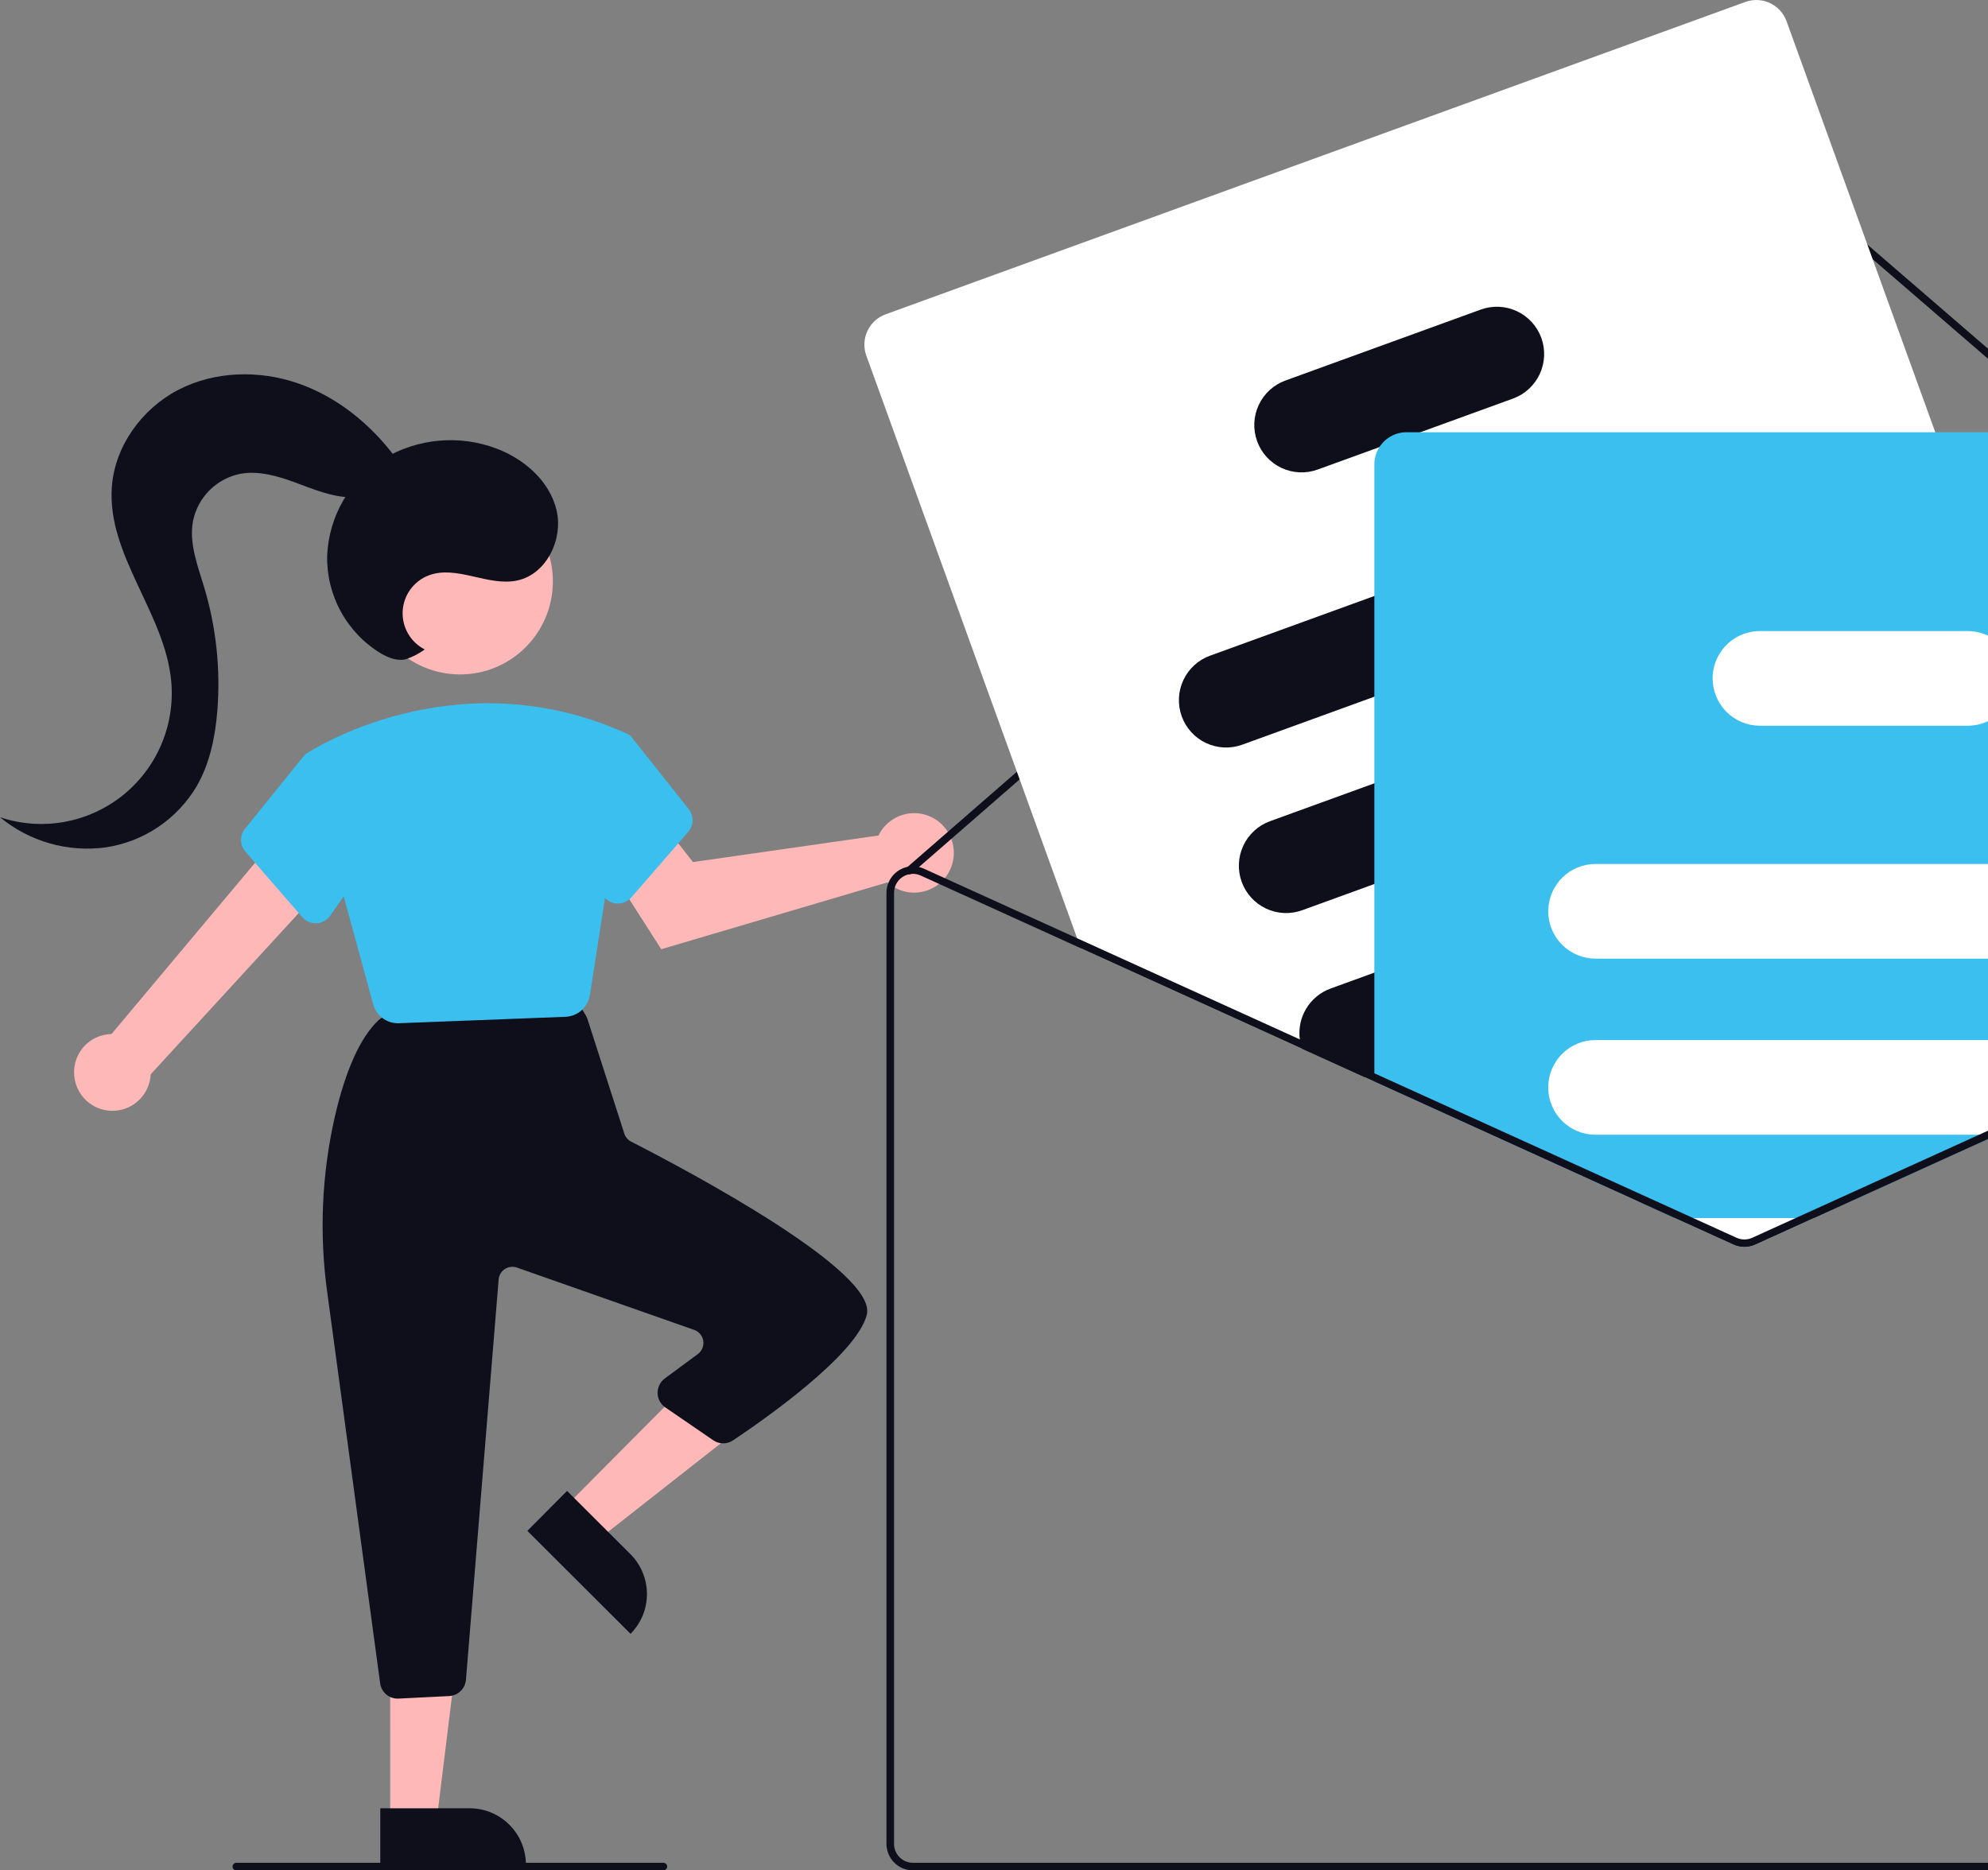 <svg width="305" height="287" viewBox="0 0 305 287" fill="none" xmlns="http://www.w3.org/2000/svg">
<rect x="0" y="0" width="305" height="287" fill="#808080" stroke="none"/>
<g clip-path="url(#clip0)">
<path d="M11.468 165.653C11.304 164.812 11.325 163.945 11.532 163.113C11.738 162.282 12.123 161.505 12.661 160.839C13.199 160.173 13.876 159.633 14.645 159.258C15.414 158.882 16.255 158.68 17.11 158.666L43.181 127.562L49.69 135.902L23.12 164.85C23.049 166.291 22.452 167.655 21.444 168.685C20.436 169.715 19.086 170.339 17.65 170.438C16.214 170.537 14.791 170.105 13.652 169.223C12.512 168.341 11.735 167.071 11.468 165.653H11.468Z" fill="#FFB8B8"/>
<path d="M135.269 127.37C135.087 127.634 134.925 127.913 134.786 128.203L106.32 132.281L101.997 126.781L92.862 132.234L101.449 145.652L136.167 135.395C137.083 136.226 138.23 136.758 139.455 136.92C140.681 137.082 141.926 136.866 143.026 136.301C144.126 135.737 145.028 134.85 145.613 133.759C146.198 132.668 146.437 131.424 146.299 130.193C146.162 128.962 145.653 127.803 144.842 126.868C144.031 125.934 142.955 125.27 141.757 124.963C140.56 124.657 139.298 124.723 138.139 125.153C136.98 125.583 135.979 126.356 135.269 127.37Z" fill="#FFB8B8"/>
<path d="M86.643 231.293L91.681 236.319L113.425 219.239L105.99 211.82L86.643 231.293Z" fill="#FFB8B8"/>
<path d="M96.739 250.702L80.907 234.903L86.997 228.773L96.712 238.468C97.516 239.269 98.153 240.222 98.589 241.27C99.025 242.319 99.251 243.443 99.254 244.579C99.256 245.716 99.035 246.841 98.604 247.891C98.172 248.942 97.538 249.897 96.739 250.702L96.739 250.702Z" fill="#0F0E1B"/>
<path d="M59.866 279.509H66.975L70.357 252.029H59.865L59.866 279.509Z" fill="#FFB8B8"/>
<path d="M80.684 286.124L58.343 286.125L58.343 277.474L72.052 277.473C73.186 277.473 74.308 277.697 75.356 278.132C76.403 278.566 77.354 279.204 78.156 280.007C78.958 280.81 79.594 281.764 80.027 282.813C80.461 283.863 80.684 284.988 80.684 286.124Z" fill="#0F0E1B"/>
<path d="M58.321 258.285L50.224 198.437C48.956 189.392 49.35 180.192 51.384 171.289C53.046 164.134 55.291 159.178 58.056 156.559C58.493 156.149 59.051 155.893 59.647 155.831L86.381 153.04C86.896 152.987 87.415 153.082 87.879 153.314C88.342 153.546 88.729 153.905 88.996 154.35L89.875 155.818C89.982 155.996 90.068 156.186 90.132 156.383L95.784 173.945C95.868 174.21 96.004 174.456 96.185 174.668C96.365 174.88 96.585 175.055 96.833 175.181C105.732 179.734 134.64 195.106 132.986 201.738C131.431 207.969 116.878 218.073 112.455 221.021C112.005 221.323 111.474 221.482 110.932 221.478C110.39 221.474 109.862 221.307 109.416 220.998L102.074 215.963C101.715 215.718 101.421 215.389 101.215 215.006C101.009 214.623 100.897 214.195 100.89 213.76C100.882 213.325 100.979 212.894 101.171 212.504C101.364 212.114 101.647 211.775 101.996 211.517L107.06 207.778C107.37 207.549 107.611 207.24 107.759 206.883C107.907 206.527 107.954 206.137 107.897 205.755C107.84 205.374 107.681 205.015 107.435 204.718C107.19 204.421 106.868 204.196 106.505 204.068L79.311 194.505C79.006 194.398 78.68 194.362 78.359 194.401C78.038 194.439 77.729 194.551 77.458 194.728C77.187 194.904 76.959 195.141 76.793 195.419C76.627 195.698 76.528 196.011 76.501 196.334L71.487 257.752C71.432 258.41 71.14 259.026 70.667 259.486C70.193 259.946 69.57 260.218 68.911 260.253L61.153 260.642C61.106 260.644 61.059 260.645 61.012 260.645C60.354 260.648 59.717 260.409 59.222 259.975C58.726 259.54 58.406 258.939 58.321 258.285Z" fill="#0F0E1B"/>
<path d="M70.582 103.489C78.447 103.489 84.823 97.099 84.823 89.216C84.823 81.334 78.447 74.943 70.582 74.943C62.717 74.943 56.34 81.334 56.34 89.216C56.34 97.099 62.717 103.489 70.582 103.489Z" fill="#FFB8B8"/>
<path d="M57.261 154.114L46.778 115.78L46.958 115.659C47.183 115.507 69.778 100.554 96.233 112.604L96.713 112.88L90.501 152.668C90.365 153.576 89.918 154.408 89.236 155.021C88.554 155.633 87.68 155.988 86.764 156.024L61.203 157.01C61.152 157.012 61.1 157.013 61.049 157.013C60.188 157.015 59.349 156.732 58.664 156.208C57.98 155.684 57.486 154.948 57.261 154.114Z" fill="#3ABFEF"/>
<path d="M46.38 140.736L37.649 130.674C37.228 130.191 36.991 129.574 36.98 128.933C36.969 128.291 37.184 127.667 37.587 127.169L46.714 115.869L53.721 117.784L57.435 130.814L50.662 140.511C50.426 140.851 50.115 141.133 49.753 141.334C49.391 141.535 48.989 141.65 48.575 141.67C48.526 141.673 48.478 141.674 48.429 141.674C48.041 141.675 47.656 141.591 47.302 141.429C46.949 141.268 46.634 141.031 46.38 140.736Z" fill="#3ABFEF"/>
<path d="M94.66 138.64C94.247 138.62 93.844 138.504 93.482 138.303C93.12 138.102 92.809 137.821 92.573 137.481L85.8 127.783L89.058 114.068L95.509 112.304L96.713 112.88L105.648 124.138C106.052 124.636 106.267 125.261 106.255 125.902C106.244 126.544 106.007 127.16 105.587 127.644L96.856 137.706C96.602 138.001 96.287 138.238 95.933 138.399C95.579 138.561 95.195 138.644 94.806 138.644C94.758 138.644 94.709 138.642 94.66 138.64Z" fill="#3ABFEF"/>
<path d="M398.092 134.147C398.097 134.291 398.047 134.433 397.952 134.542C397.853 134.659 397.71 134.732 397.557 134.744C397.404 134.756 397.252 134.706 397.135 134.606L395.193 132.926L362.165 104.411L269.53 24.419C269.001 23.966 268.328 23.717 267.632 23.718C266.937 23.719 266.265 23.97 265.737 24.425L140.99 133.043L139.865 134.019C139.822 134.057 139.773 134.089 139.721 134.112C139.628 134.153 139.526 134.169 139.425 134.158C139.28 134.143 139.146 134.075 139.048 133.967C138.997 133.909 138.959 133.843 138.934 133.771C138.91 133.699 138.899 133.622 138.904 133.546C138.909 133.47 138.929 133.396 138.962 133.327C138.996 133.259 139.043 133.198 139.1 133.147L139.256 133.008L264.978 23.547C265.716 22.911 266.657 22.561 267.631 22.559C268.605 22.556 269.547 22.903 270.289 23.536L362.953 103.551L397.889 133.723C397.95 133.776 397.999 133.841 398.034 133.914C398.069 133.987 398.089 134.066 398.092 134.147Z" fill="#0F0E1B"/>
<path d="M327.659 151.308L326.134 147.1L320.88 132.572L309.562 101.29L296.91 66.324L274.093 3.255C273.645 2.025 272.729 1.023 271.545 0.468C270.362 -0.086 269.007 -0.148 267.778 0.297L135.859 48.234C134.631 48.682 133.631 49.6 133.078 50.786C132.525 51.973 132.464 53.331 132.908 54.562L165.257 143.974L165.808 145.502L199.763 160.925L209.307 165.26L210.855 165.964L251.265 184.321L252.83 183.752L279.335 174.123L319.315 159.594L324.701 157.636C325.93 157.188 326.93 156.27 327.485 155.084C328.039 153.898 328.102 152.54 327.659 151.308Z" fill="white"/>
<path d="M272.341 76.831C271.683 75.02 270.336 73.546 268.595 72.73C266.853 71.914 264.86 71.823 263.052 72.478L210.855 91.452L185.65 100.61C184.754 100.935 183.931 101.433 183.227 102.076C182.524 102.719 181.954 103.496 181.55 104.36C181.146 105.224 180.916 106.16 180.873 107.113C180.83 108.067 180.975 109.019 181.3 109.916C181.624 110.814 182.122 111.638 182.765 112.342C183.408 113.047 184.182 113.617 185.045 114.021C185.908 114.425 186.842 114.655 187.793 114.697C188.744 114.739 189.695 114.593 190.59 114.267L210.855 106.904L267.999 86.14C269.805 85.481 271.276 84.13 272.09 82.385C272.904 80.64 272.995 78.642 272.341 76.831Z" fill="#0F0E1B"/>
<path d="M281.532 102.237C280.874 100.427 279.527 98.953 277.785 98.137C276.044 97.321 274.051 97.23 272.243 97.885L263.4 101.098L210.855 120.194L194.84 126.011C193.034 126.669 191.563 128.018 190.749 129.763C189.935 131.508 189.846 133.505 190.501 135.315C191.155 137.126 192.5 138.602 194.241 139.419C195.981 140.236 197.973 140.328 199.78 139.673L210.855 135.646L277.189 111.541C277.34 111.489 277.485 111.425 277.63 111.361C279.314 110.62 280.654 109.266 281.379 107.571C282.103 105.877 282.158 103.97 281.532 102.237Z" fill="#0F0E1B"/>
<path d="M290.821 127.911C290.165 126.102 288.818 124.627 287.078 123.811C285.338 122.995 283.345 122.904 281.538 123.559L256.738 132.572L237.54 139.551L210.855 149.245L204.129 151.691C202.575 152.259 201.26 153.341 200.403 154.759C199.546 156.177 199.197 157.846 199.415 159.49C199.482 159.979 199.598 160.46 199.763 160.925L209.307 165.26L210.855 164.697H210.867L259.29 147.1L286.478 137.221C288.285 136.563 289.758 135.213 290.572 133.467C291.387 131.721 291.476 129.723 290.821 127.911H290.821Z" fill="#0F0E1B"/>
<path d="M236.473 51.854C235.815 50.044 234.467 48.569 232.726 47.753C230.985 46.937 228.992 46.847 227.184 47.501L197.206 58.392C195.4 59.049 193.928 60.399 193.115 62.144C192.301 63.888 192.211 65.885 192.866 67.696C193.521 69.507 194.866 70.983 196.606 71.8C198.346 72.617 200.339 72.708 202.146 72.054L211.632 68.608L217.912 66.324L232.13 61.158C233.936 60.499 235.407 59.15 236.221 57.406C237.035 55.662 237.126 53.665 236.473 51.854Z" fill="#0F0E1B"/>
<path d="M356.105 66.324H215.784C214.956 66.325 214.142 66.534 213.416 66.933C212.691 67.332 212.077 67.908 211.632 68.608C211.123 69.399 210.854 70.322 210.855 71.263V165.963L251.264 184.321L256.958 186.907L265.952 190.992C266.478 191.231 267.05 191.354 267.627 191.354C268.205 191.354 268.777 191.231 269.303 190.992L278.296 186.907L306.442 174.122L332.674 162.203L361.034 149.326V71.263C361.033 69.954 360.513 68.698 359.589 67.771C358.665 66.845 357.412 66.325 356.105 66.324Z" fill="#3ABFEF"/>
<path d="M327.113 132.572H244.776C242.904 132.573 241.105 133.301 239.756 134.602C238.407 135.903 237.612 137.677 237.539 139.552C237.53 139.646 237.526 139.741 237.528 139.836C237.531 141.762 238.295 143.608 239.654 144.97C241.012 146.332 242.854 147.098 244.776 147.1H327.113C329.036 147.1 330.879 146.335 332.238 144.973C333.598 143.611 334.361 141.763 334.361 139.836C334.361 137.91 333.598 136.062 332.238 134.7C330.879 133.338 329.036 132.572 327.113 132.572Z" fill="white"/>
<path d="M331.804 161.326C330.497 160.205 328.833 159.591 327.113 159.594H244.776C242.854 159.594 241.01 160.36 239.651 161.722C238.292 163.084 237.528 164.932 237.528 166.858C237.528 168.785 238.292 170.632 239.651 171.995C241.01 173.357 242.854 174.122 244.776 174.122H306.442L332.674 162.203C332.409 161.887 332.118 161.593 331.804 161.326Z" fill="white"/>
<path d="M256.958 186.907L265.952 190.993C266.478 191.231 267.05 191.354 267.628 191.354C268.205 191.354 268.777 191.231 269.303 190.993L278.297 186.907H256.958Z" fill="white"/>
<path d="M308.698 101.604C308.187 100.206 307.261 98.998 306.043 98.145C304.826 97.291 303.376 96.834 301.89 96.833H269.999C268.607 96.834 267.244 97.237 266.074 97.993C264.904 98.75 263.976 99.828 263.4 101.098C262.971 102.039 262.749 103.062 262.751 104.097C262.754 106.023 263.518 107.869 264.877 109.231C266.235 110.592 268.077 111.358 269.999 111.361H301.89C303.056 111.361 304.205 111.079 305.239 110.54C306.273 110 307.162 109.218 307.83 108.26C308.498 107.302 308.926 106.197 309.077 105.038C309.228 103.88 309.098 102.702 308.698 101.604Z" fill="white"/>
<path d="M303.63 174.122L275.484 186.907L268.822 189.935C268.446 190.104 268.039 190.192 267.627 190.192C267.216 190.192 266.808 190.104 266.433 189.935L259.771 186.907H256.958L265.952 190.992C266.478 191.231 267.05 191.354 267.627 191.354C268.205 191.354 268.777 191.231 269.303 190.992L278.296 186.907L306.442 174.122H303.63ZM303.63 174.122L275.484 186.907L268.822 189.935C268.446 190.104 268.039 190.192 267.627 190.192C267.216 190.192 266.808 190.104 266.433 189.935L259.771 186.907H256.958L265.952 190.992C266.478 191.231 267.05 191.354 267.627 191.354C268.205 191.354 268.777 191.231 269.303 190.992L278.296 186.907L306.442 174.122H303.63ZM303.63 174.122L275.484 186.907L268.822 189.935C268.446 190.104 268.039 190.192 267.627 190.192C267.216 190.192 266.808 190.104 266.433 189.935L259.771 186.907H256.958L265.952 190.992C266.478 191.231 267.05 191.354 267.627 191.354C268.205 191.354 268.777 191.231 269.303 190.992L278.296 186.907L306.442 174.122H303.63ZM398.092 134.147C397.878 133.933 397.643 133.743 397.39 133.577C396.82 133.207 396.167 132.987 395.49 132.937C394.813 132.887 394.134 133.01 393.517 133.292L331.804 161.326L303.63 174.122L275.484 186.907L268.822 189.935C268.446 190.104 268.039 190.192 267.627 190.192C267.216 190.192 266.808 190.104 266.433 189.935L259.771 186.907L252.83 183.751L210.867 164.696L210.855 164.691L199.415 159.49L165.257 143.974L141.738 133.292C141.499 133.181 141.248 133.098 140.99 133.043C140.422 132.9 139.83 132.888 139.256 133.008C138.339 133.196 137.515 133.695 136.923 134.421C136.33 135.147 136.006 136.056 136.004 136.994V282.932C136.005 284.01 136.433 285.044 137.194 285.807C137.955 286.57 138.986 286.999 140.063 287H395.192C396.269 286.999 397.3 286.57 398.061 285.807C398.822 285.044 399.25 284.01 399.251 282.932V136.994C399.253 135.929 398.837 134.906 398.092 134.147V134.147ZM398.092 282.932C398.091 283.702 397.786 284.441 397.242 284.986C396.698 285.531 395.961 285.837 395.192 285.838H140.062C139.294 285.837 138.556 285.531 138.013 284.986C137.469 284.441 137.164 283.702 137.163 282.932V136.994C137.164 136.509 137.285 136.031 137.517 135.604C137.749 135.178 138.084 134.817 138.491 134.553C138.778 134.37 139.093 134.236 139.425 134.158C139.522 134.137 139.621 134.122 139.72 134.112C139.834 134.095 139.948 134.088 140.062 134.089C140.475 134.089 140.882 134.178 141.257 134.35L165.807 145.502L199.763 160.925L209.307 165.26L210.855 165.963L251.264 184.321L256.958 186.907L265.952 190.992C266.478 191.231 267.05 191.354 267.627 191.354C268.205 191.354 268.777 191.231 269.303 190.992L278.296 186.907L306.442 174.122L332.674 162.203L393.998 134.35C394.439 134.15 394.923 134.063 395.407 134.099C395.89 134.134 396.356 134.291 396.764 134.553C396.81 134.581 396.855 134.612 396.897 134.646C396.943 134.676 396.986 134.711 397.025 134.751C397.358 135.021 397.627 135.363 397.812 135.751C397.996 136.14 398.092 136.564 398.092 136.994L398.092 282.932ZM303.63 174.122L275.484 186.907L268.822 189.935C268.446 190.104 268.039 190.192 267.627 190.192C267.216 190.192 266.808 190.104 266.433 189.935L259.771 186.907H256.958L265.952 190.992C266.478 191.231 267.05 191.354 267.627 191.354C268.205 191.354 268.777 191.231 269.303 190.992L278.296 186.907L306.442 174.122H303.63ZM303.63 174.122L275.484 186.907L268.822 189.935C268.446 190.104 268.039 190.192 267.627 190.192C267.216 190.192 266.808 190.104 266.433 189.935L259.771 186.907H256.958L265.952 190.992C266.478 191.231 267.05 191.354 267.627 191.354C268.205 191.354 268.777 191.231 269.303 190.992L278.296 186.907L306.442 174.122H303.63ZM209.307 165.26L210.855 165.963V164.696L209.307 165.26ZM303.63 174.122L275.484 186.907L268.822 189.935C268.446 190.104 268.039 190.192 267.627 190.192C267.216 190.192 266.808 190.104 266.433 189.935L259.771 186.907H256.958L265.952 190.992C266.478 191.231 267.05 191.354 267.627 191.354C268.205 191.354 268.777 191.231 269.303 190.992L278.296 186.907L306.442 174.122H303.63Z" fill="#0F0E1B"/>
<path d="M101.777 287H36.255C36.101 287 35.954 286.939 35.845 286.83C35.736 286.721 35.675 286.573 35.675 286.419C35.675 286.265 35.736 286.117 35.845 286.008C35.954 285.899 36.101 285.838 36.255 285.838H101.777C101.931 285.838 102.078 285.899 102.187 286.008C102.296 286.117 102.357 286.265 102.357 286.419C102.357 286.573 102.296 286.721 102.187 286.83C102.078 286.939 101.931 287 101.777 287Z" fill="#0F0E1B"/>
<path d="M65.167 99.654C64.097 99.11 63.208 98.267 62.606 97.227C62.005 96.187 61.717 94.994 61.778 93.793C61.838 92.593 62.245 91.435 62.948 90.462C63.652 89.488 64.622 88.739 65.741 88.306C70.038 86.644 74.856 90.036 79.361 89.072C83.851 88.111 86.448 82.731 85.376 78.257C84.305 73.782 80.404 70.412 76.103 68.803C73.294 67.754 70.285 67.352 67.3 67.627C64.315 67.901 61.43 68.844 58.858 70.387C56.312 71.975 54.192 74.162 52.682 76.758C51.172 79.355 50.317 82.281 50.192 85.284C50.134 88.289 50.866 91.256 52.316 93.887C53.766 96.519 55.882 98.72 58.451 100.271C59.596 100.933 60.929 101.464 62.217 101.166C63.274 100.822 64.27 100.311 65.167 99.654Z" fill="#0F0E1B"/>
<path d="M60.552 70.039C56.762 65.002 51.647 60.864 45.694 58.812C39.742 56.76 32.939 56.925 27.349 59.824C21.758 62.724 17.589 68.482 17.154 74.776C16.43 85.251 25.36 94.154 26.277 104.614C26.567 107.929 26.03 111.265 24.714 114.32C23.398 117.376 21.345 120.055 18.738 122.118C16.132 124.18 13.054 125.56 9.783 126.133C6.512 126.706 3.15 126.455 0 125.403C2.244 127.254 4.845 128.62 7.641 129.415C10.437 130.21 13.366 130.417 16.245 130.023C19.12 129.591 21.863 128.523 24.274 126.896C26.686 125.27 28.706 123.126 30.189 120.62C32.199 117.12 33.024 113.055 33.345 109.029C33.848 102.665 33.166 96.262 31.334 90.147C30.332 86.81 28.974 83.377 29.609 79.952C29.971 78.17 30.848 76.534 32.13 75.247C33.411 73.961 35.042 73.08 36.82 72.715C39.692 72.175 42.628 73.054 45.371 74.065C48.113 75.076 50.878 76.246 53.8 76.313C56.721 76.38 59.903 75.04 61.032 72.338L60.552 70.039Z" fill="#0F0E1B"/>
</g>
<defs>
<clipPath id="clip0">
<rect width="441" height="287" fill="white"/>
</clipPath>
</defs>
</svg>
